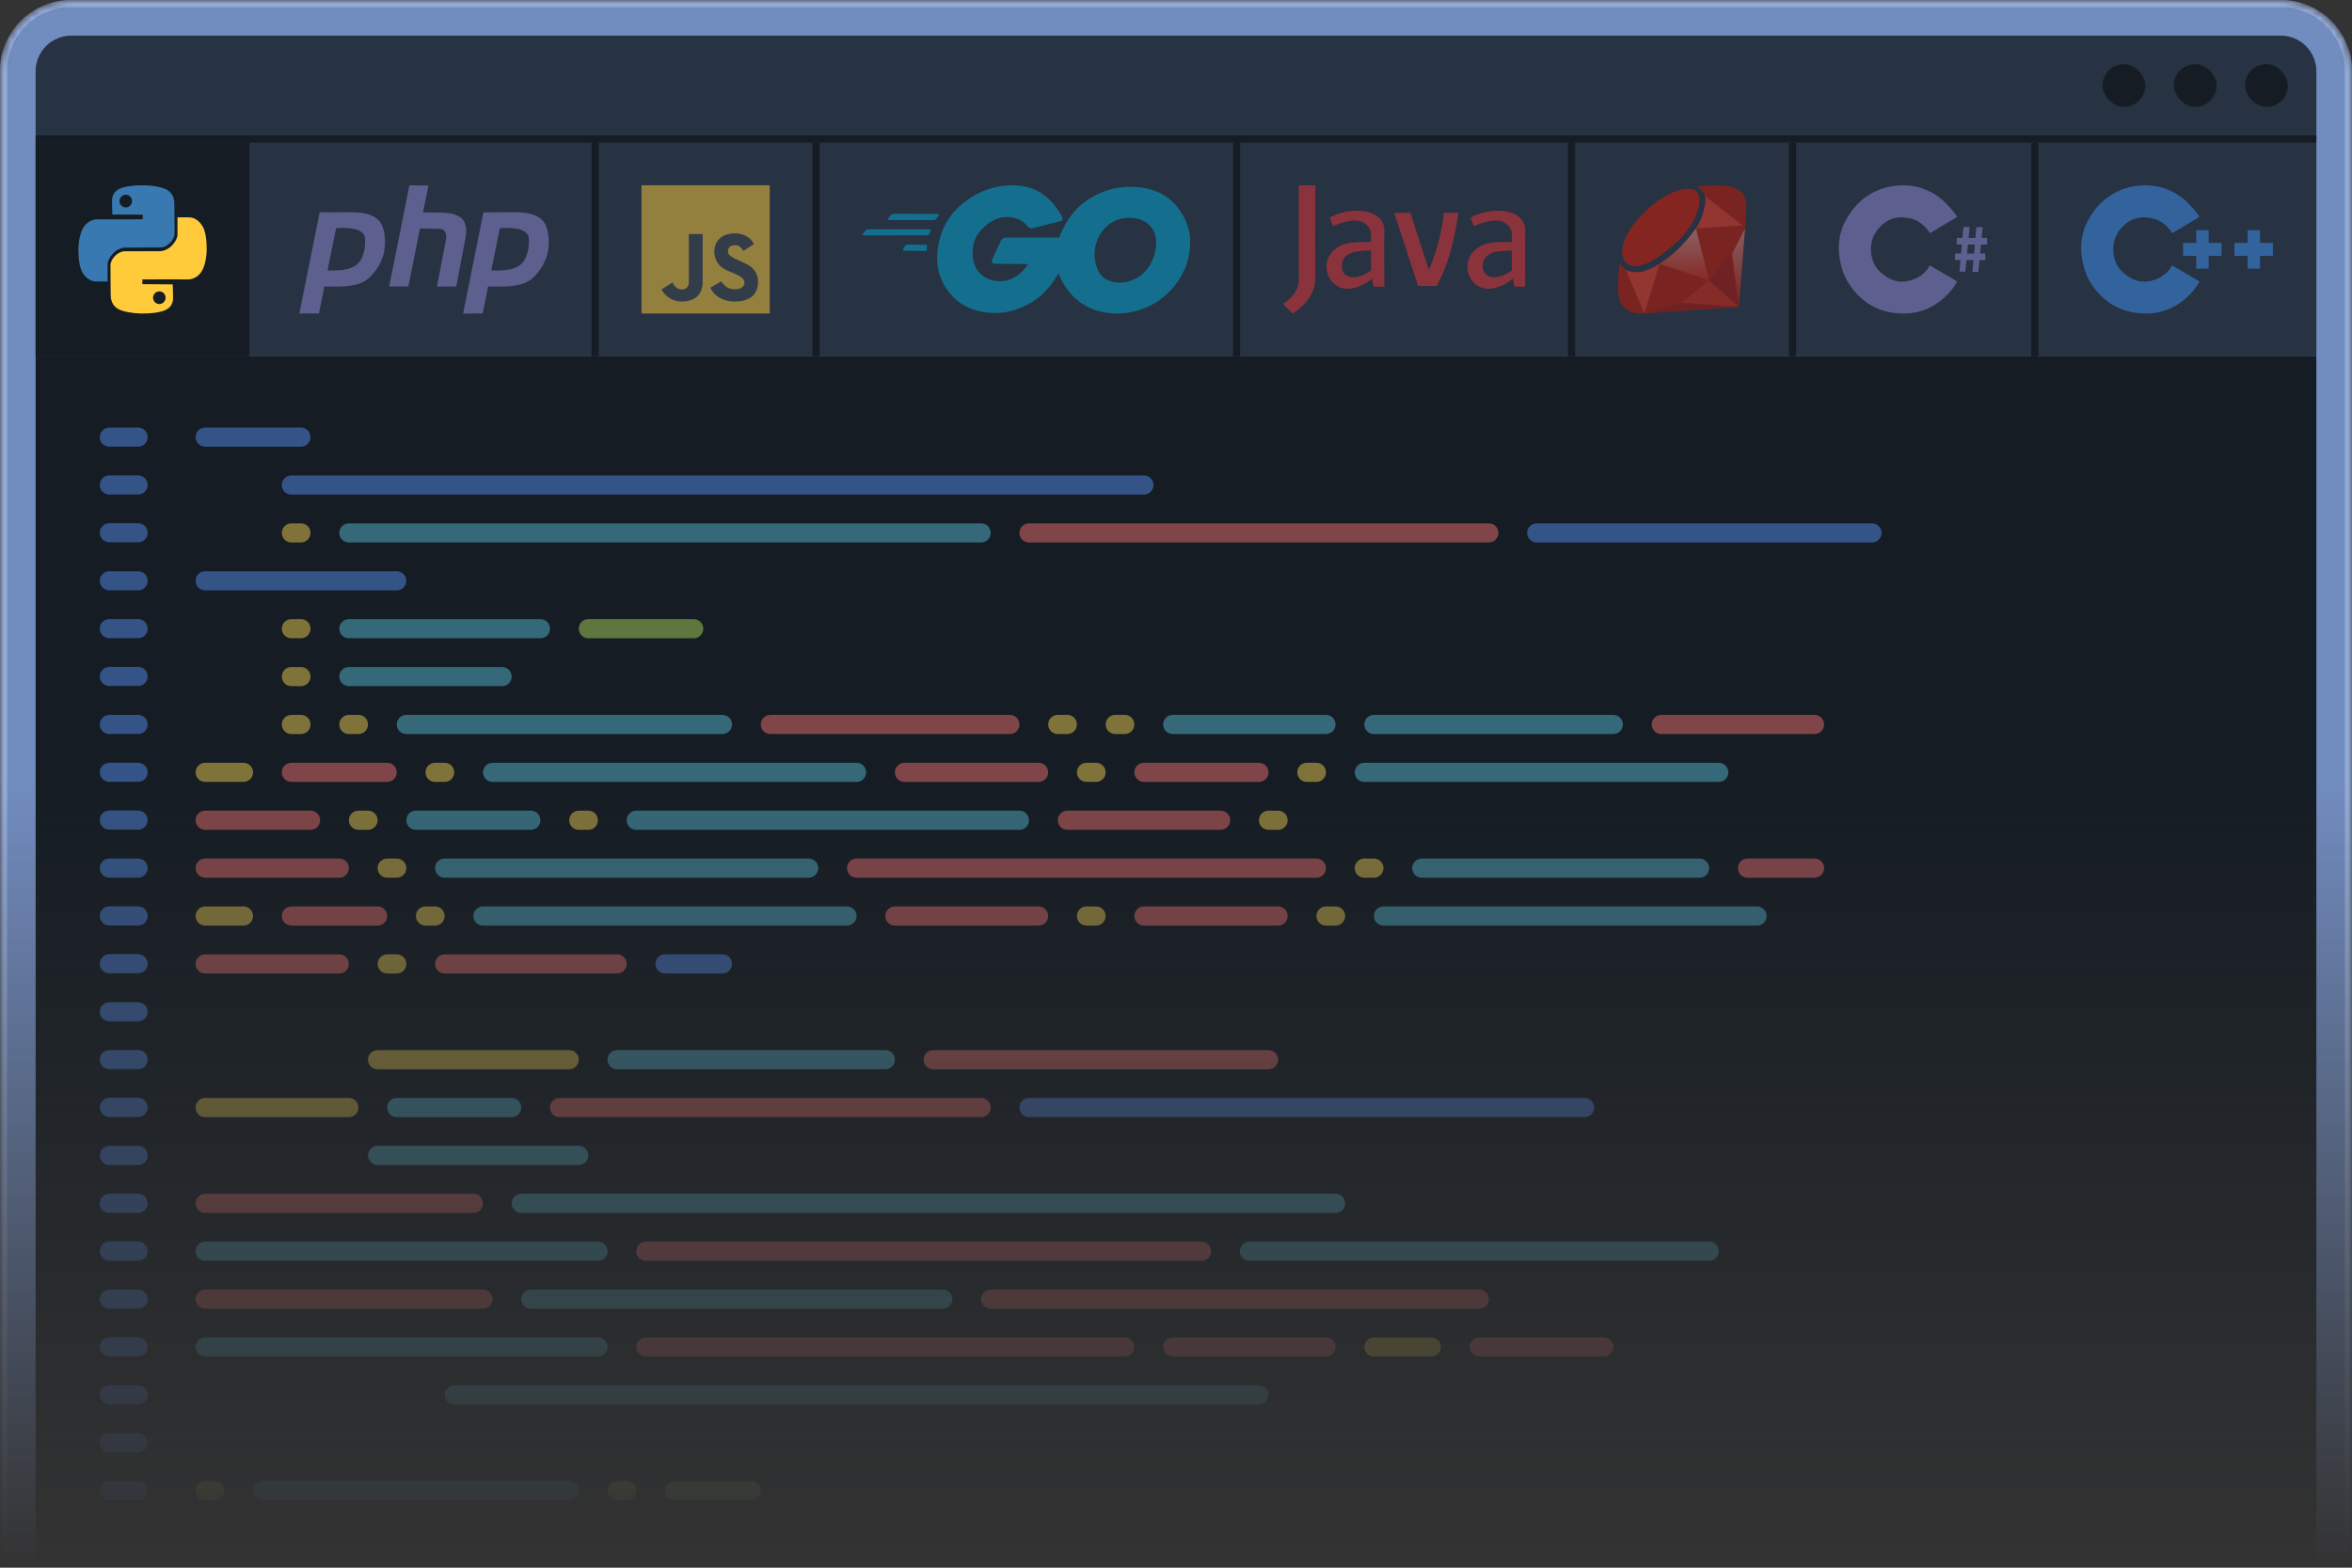 <svg width="330" height="220" viewBox="0 0 330 220" fill="none" xmlns="http://www.w3.org/2000/svg">
<rect x="0" y="0" width="330" height="220" fill="#333333" stroke="none"/>
<mask id="mask0_5408_1551" style="mask-type:alpha" maskUnits="userSpaceOnUse" x="0" y="0" width="330" height="220">
<path d="M0 10C0 4.477 4.477 0 10 0H320C325.523 0 330 4.477 330 10V220H0V10Z" fill="url(#paint0_linear_5408_1551)"/>
</mask>
<g mask="url(#mask0_5408_1551)">
<path d="M0 10C0 4.477 4.477 0 10 0H320C325.523 0 330 4.477 330 10V220H0V10Z" fill="#718CBF"/>
<path d="M10 1H320C324.971 1 329 5.029 329 10V220H330V10C330 4.477 325.523 0 320 0H10C4.477 0 0 4.477 0 10V220H1V10C1 5.029 5.029 1 10 1Z" fill="#93AAD6"/>
<path opacity="0.8" d="M5 10C5 7.239 7.239 5 10 5H320C322.761 5 325 7.239 325 10V50H5V10Z" fill="#151C23"/>
<rect x="5" y="50" width="320" height="170" fill="#151C23"/>
<rect x="285" y="20" width="1" height="30" fill="#151C23"/>
<rect x="251" y="20" width="1" height="30" fill="#151C23"/>
<rect x="220" y="20" width="1" height="30" fill="#151C23"/>
<rect x="173" y="20" width="1" height="30" fill="#151C23"/>
<rect x="114" y="20" width="1" height="30" fill="#151C23"/>
<rect x="83" y="20" width="1" height="30" fill="#151C23"/>
<g opacity="0.5">
<path d="M309.888 32.3H308.15V34.088H306.3V35.913H308.15V37.7H309.888V35.913H311.7V34.088H309.888V32.3Z" fill="#3F93F7"/>
<path d="M317.088 32.3H315.349V34.088H313.5V35.913H315.349V37.7H317.088V35.913H318.9V34.088H317.088V32.3Z" fill="#3F93F7"/>
<path d="M308.601 39.489L304.743 37.236C304.743 37.236 304.203 38.543 302.558 39.179C300.501 39.974 299.001 39.312 297.672 38.031C296.343 36.75 296.001 34.055 297.393 32.288C298.786 30.521 300.351 30.256 302.129 30.675C303.552 31.011 304.479 32.185 304.765 32.73L308.579 30.455C308.536 30.285 308.155 29.651 306.972 28.467C305.493 26.987 303.029 25.706 299.986 26.059C296.943 26.413 294.415 28.069 292.829 31.184C291.243 34.298 292.251 37.876 293.215 39.489C294.179 41.101 296.493 44.149 301.443 43.994C305.403 43.871 307.865 40.939 308.601 39.489Z" fill="#3F93F7"/>
</g>
<g opacity="0.5">
<path fill-rule="evenodd" clip-rule="evenodd" d="M275.475 31.85L275.34 33.39H274.549V34.314H275.259L275.148 35.574H274.3V36.498H275.067L274.925 38.122H275.75L275.905 36.498H276.894L276.75 38.15H277.574L277.732 36.498H278.55V35.574H277.821L277.941 34.314H278.8V33.39H278.03L278.174 31.878H277.3L277.167 33.39H276.202L276.35 31.85H275.475ZM276.975 35.574L277.086 34.314H276.114L275.993 35.574H276.975Z" fill="#948EDA"/>
<path d="M274.6 39.489L270.743 37.236C270.743 37.236 270.203 38.543 268.558 39.179C266.501 39.974 265.001 39.312 263.672 38.031C262.343 36.75 262.001 34.055 263.393 32.288C264.786 30.521 266.351 30.256 268.129 30.675C269.552 31.011 270.479 32.185 270.765 32.73L274.579 30.455C274.536 30.285 274.155 29.651 272.972 28.467C271.493 26.987 269.029 25.706 265.986 26.059C262.943 26.413 260.415 28.069 258.829 31.184C257.243 34.298 258.251 37.876 259.215 39.489C260.179 41.101 262.493 44.149 267.443 43.994C271.403 43.871 273.865 40.939 274.6 39.489Z" fill="#948EDA"/>
</g>
<g opacity="0.5">
<path fill-rule="evenodd" clip-rule="evenodd" d="M243.976 43.076C243.976 43.076 233.066 43.85 230.564 43.988C228.063 44.147 227 42.66 227 40.557C227 38.475 227.276 36.828 227.276 36.828C227.276 36.828 227.65 37.562 228.142 37.9C228.635 38.237 229.698 38.395 231.017 37.939C232.337 37.483 234.168 36.293 235.704 34.726C237.221 33.159 238.343 31.791 238.855 30.264C239.367 28.736 239.407 27.765 239.111 27.189C238.796 26.595 238.068 26.218 238.068 26.218C238.068 26.218 240.234 25.841 242.085 26.079C243.956 26.297 244.98 27.09 245 28.836C245.019 30.601 243.976 43.076 243.976 43.076Z" fill="#CE1600"/>
<path d="M235.583 34.855C236.517 33.948 237.556 32.603 237.958 32.043L239.792 39.345L232.833 37.037C233.361 36.687 234.65 35.761 235.583 34.855Z" fill="#E3240E"/>
<path fill-rule="evenodd" clip-rule="evenodd" d="M230.57 29.937C233.396 27.014 236.909 25.803 238.016 26.86C239.124 27.937 237.978 31.514 235.343 33.918C232.689 36.321 229.902 38.129 228.374 37.033C226.827 35.917 227.629 32.822 230.57 29.937Z" fill="#E21800"/>
<path fill-rule="evenodd" clip-rule="evenodd" d="M228.142 37.9L230.708 43.961L232.848 37.027C232.848 37.027 231.194 38.058 230.072 38.177C228.929 38.296 228.142 37.9 228.142 37.9Z" fill="#FF3720"/>
<path fill-rule="evenodd" clip-rule="evenodd" d="M237.949 32.069L239.761 39.209L232.849 37.027C232.849 37.027 234.326 36.134 235.704 34.726C237.063 33.318 237.949 32.069 237.949 32.069Z" fill="url(#paint1_linear_5408_1551)"/>
<path fill-rule="evenodd" clip-rule="evenodd" d="M244.486 31.632L239.228 27.527C239.228 27.527 239.386 28.201 239.209 28.915C239.051 29.629 238.834 30.442 238.618 30.879C238.421 31.295 237.948 32.069 237.948 32.069L244.486 31.632Z" fill="#FF3720"/>
<path fill-rule="evenodd" clip-rule="evenodd" d="M243.96 43.038L239.778 39.345L235.918 42.519L243.96 43.038Z" fill="#E3240E"/>
<path d="M235.917 42.493L243.918 43.038L230.667 43.962L235.917 42.493Z" fill="#B81003"/>
<path d="M239.793 39.345L242.71 35.652L243.96 43.038L239.793 39.345Z" fill="#B81003"/>
<path fill-rule="evenodd" clip-rule="evenodd" d="M244.842 32.049L243.03 35.599L243.995 42.798L244.842 32.049Z" fill="url(#paint2_linear_5408_1551)"/>
</g>
<g opacity="0.5">
<path d="M181.334 44L180 42.63C180.741 42.223 182.224 40.997 182.224 39.353V26H184.546C184.53 29.212 184.507 36.301 184.546 38.962C184.586 41.623 182.421 43.429 181.334 44Z" fill="#F03435"/>
<path d="M198.976 40.136L195.616 29.864H197.889L200.459 37.837C200.64 37.544 201.151 36.419 201.744 34.266C202.337 32.114 202.551 30.435 202.584 29.864H204.61C204.528 30.63 204.205 32.75 203.572 35.098C202.94 37.446 201.958 39.435 201.546 40.136H198.976Z" fill="#F03435"/>
<path d="M190.377 29.571C188.559 29.571 187.083 30.223 186.572 30.549L187.017 31.723C187.643 31.446 189.152 30.901 190.18 30.94C191.465 30.989 192.354 31.87 192.354 32.848V37.25C192.354 38.58 192.618 39.794 192.749 40.234H194.232C194.215 38.277 194.192 33.983 194.232 32.456C194.281 30.549 192.651 29.571 190.377 29.571Z" fill="#F03435"/>
<path d="M189.191 34.12C190.338 33.924 191.975 33.94 192.651 33.973V35.147C192.255 35.147 191.227 35.176 190.279 35.294C189.092 35.44 188.252 36.272 188.252 37.25C188.252 38.228 188.747 38.913 189.982 38.913C190.97 38.913 192.173 38.13 192.651 37.739V38.913C192.305 39.321 191.217 40.204 189.636 40.478C187.659 40.821 186.127 39.304 186.127 37.397C186.127 35.489 187.758 34.364 189.191 34.12Z" fill="#F03435"/>
<path d="M210.144 29.571C208.326 29.571 206.85 30.223 206.339 30.549L206.784 31.723C207.41 31.446 208.919 30.901 209.947 30.94C211.232 30.989 212.121 31.87 212.121 32.848V37.25C212.121 38.58 212.385 39.794 212.516 40.234H213.999C213.982 38.277 213.959 33.983 213.999 32.456C214.048 30.549 212.418 29.571 210.144 29.571Z" fill="#F03435"/>
<path d="M208.958 34.12C210.105 33.924 211.742 33.94 212.418 33.973V35.147C212.022 35.147 210.994 35.176 210.046 35.294C208.859 35.44 208.019 36.272 208.019 37.25C208.019 38.228 208.514 38.913 209.749 38.913C210.737 38.913 211.94 38.13 212.418 37.739V38.913C212.072 39.321 210.984 40.204 209.403 40.478C207.426 40.821 205.894 39.304 205.894 37.397C205.894 35.489 207.525 34.364 208.958 34.12Z" fill="#F03435"/>
</g>
<g opacity="0.5">
<path fill-rule="evenodd" clip-rule="evenodd" d="M127.359 34.331C127.175 34.331 127.088 34.32 126.861 34.709C126.644 35.097 126.612 35.195 126.796 35.184C126.969 35.184 129.744 35.227 129.863 35.227C129.983 35.216 130.015 35.173 130.048 34.773C130.08 34.374 130.058 34.352 129.928 34.341C129.809 34.331 127.359 34.331 127.359 34.331ZM125.518 30C125.301 30 125.042 30.043 124.76 30.443C124.468 30.832 124.554 30.896 124.836 30.886C125.128 30.875 130.838 30.886 131.011 30.886C131.185 30.886 131.271 30.886 131.52 30.497C131.758 30.119 131.802 30.011 131.607 30.011C131.423 30.011 125.518 30 125.518 30ZM130.492 32.592C130.329 32.992 130.275 33.002 130.123 33.013C129.972 33.024 121.295 33.045 121.122 33.045C120.938 33.045 120.948 32.927 121.252 32.559C121.555 32.203 121.631 32.171 121.76 32.171C121.901 32.171 130.362 32.171 130.47 32.171C130.578 32.171 130.632 32.236 130.492 32.592Z" fill="#00ACD7"/>
<path d="M153.994 37.806C153.281 36.043 153.581 34.543 154.107 33.343L141.392 33.343C140.792 33.343 140.567 33.493 140.417 33.793C140.267 34.093 139.517 35.781 139.292 36.231C139.066 36.681 139.179 37.019 139.592 37.019C139.922 37.019 142.83 37.044 144.242 37.056C144.205 37.131 144.062 37.364 143.792 37.694C143.455 38.106 142.367 39.231 140.942 39.419C139.517 39.606 137.941 39.156 137.079 37.844C136.216 36.531 136.178 34.018 137.454 32.518C138.729 31.017 140.004 30.455 141.392 30.455C142.78 30.455 143.792 31.243 144.13 31.693C144.467 32.143 144.767 32.03 144.992 31.993C145.218 31.955 148.556 31.093 148.856 31.017C149.156 30.942 149.156 30.718 149.043 30.492C148.931 30.267 147.88 28.092 145.743 26.892C143.605 25.692 140.754 25.804 138.429 26.629C136.103 27.454 133.253 29.517 132.165 32.555C131.078 35.593 131.19 38.631 133.253 41.144C135.316 43.657 138.129 43.882 139.404 43.92C140.679 43.957 142.517 43.77 144.88 42.344C146.77 41.204 148.093 39.169 148.518 38.294C148.706 38.919 149.403 40.477 150.693 41.707C152.306 43.245 154.257 43.92 156.432 43.995C158.607 44.07 162.02 43.357 164.533 40.432C167.046 37.506 167.046 34.581 166.971 33.343C166.896 32.105 162.058 32.593 162.17 33.343C162.283 34.093 162.283 35.818 161.158 37.469C160.033 39.119 158.42 39.569 157.482 39.644C156.545 39.719 154.707 39.569 153.994 37.806Z" fill="#00ACD7"/>
<path d="M154.106 33.343C153.844 33.905 148.36 34.243 148.631 33.343C148.743 32.968 149.666 30.44 151.706 28.73C154.256 26.592 156.994 26.254 158.157 26.217C159.32 26.179 162.245 26.217 164.383 28.204C166.521 30.192 166.934 32.555 166.971 33.343C167.009 34.13 162.245 33.905 162.17 33.343C162.095 32.78 161.458 30.605 158.532 30.567C155.607 30.53 154.369 32.78 154.106 33.343Z" fill="#00ACD7"/>
</g>
<g opacity="0.5">
<path fill-rule="evenodd" clip-rule="evenodd" d="M108 26H90V44H108V26Z" fill="#FFCB3A"/>
<path fill-rule="evenodd" clip-rule="evenodd" d="M103.092 32.75C104.77 32.75 105.58 33.755 105.776 34.257L104.295 35.21C104.295 35.21 103.925 34.439 103.246 34.411C102.506 34.38 102.136 34.718 102.136 35.241C102.136 35.764 102.352 36.01 104.295 36.84C106.238 37.67 106.362 38.839 106.362 39.669C106.362 40.499 105.93 42.314 103.154 42.314C100.933 42.314 99.905 41.022 99.668 40.376L101.18 39.485C101.221 39.556 101.396 39.786 101.766 40.13C102.229 40.561 102.784 40.592 103.154 40.592C103.524 40.592 104.449 40.469 104.449 39.669C104.449 38.96 103.553 38.59 102.49 38.151C102.353 38.094 102.214 38.037 102.074 37.978C100.841 37.455 100.255 36.532 100.224 35.333C100.193 34.134 100.995 32.75 103.092 32.75ZM98.589 32.842H96.646V39.731C96.646 39.915 96.522 40.622 95.628 40.622C94.912 40.622 94.487 39.966 94.363 39.638L92.821 40.622C93.099 41.186 94.049 42.314 95.628 42.314C97.602 42.314 98.589 41.207 98.589 39.638V32.842Z" fill="#3F464F"/>
</g>
<g opacity="0.5">
<path fill-rule="evenodd" clip-rule="evenodd" d="M54.607 40.199H57.3L58.919 32.073C58.919 32.073 60.972 32.094 61.694 32.105C62.416 32.115 62.726 32.817 62.592 33.56C62.457 34.304 61.312 40.22 61.312 40.22L64.015 40.199C64.015 40.199 64.995 35.016 65.284 33.55C65.573 32.094 65.366 30.974 64.531 30.45C63.695 29.937 62.87 29.864 61.859 29.832C60.858 29.811 59.352 29.801 59.352 29.801L60.116 26.031L57.444 26L54.607 40.199Z" fill="#948EDA"/>
<path d="M45.243 40.194C46.965 40.22 49.474 40.376 51.041 39.529C51.845 39.099 53.124 37.822 53.712 36.021C54.3 34.22 53.981 32.094 53.393 31.246C52.146 29.438 49.169 29.812 47.263 29.805C47.183 30.255 47.031 31.053 46.84 32.047C48.223 31.936 51.2 31.793 51.237 33.56C51.267 34.544 51.123 35.456 50.721 36.293C49.858 38.09 47.434 37.979 45.688 37.943C45.532 38.735 45.381 39.501 45.243 40.194Z" fill="#948EDA"/>
<path d="M47.605 29.804L44.857 29.791L42 44L44.754 43.99C45.679 39.254 46.644 34.532 47.605 29.804Z" fill="#948EDA"/>
<path d="M68.219 40.194C69.94 40.22 72.449 40.376 74.016 39.529C74.821 39.099 76.1 37.822 76.688 36.021C77.276 34.22 76.956 32.094 76.368 31.246C75.121 29.438 72.145 29.812 70.239 29.805C70.158 30.255 70.007 31.053 69.815 32.047C71.198 31.936 74.175 31.793 74.212 33.56C74.243 34.544 74.099 35.456 73.696 36.293C72.834 38.09 70.409 37.979 68.663 37.943C68.507 38.735 68.356 39.501 68.219 40.194Z" fill="#948EDA"/>
<path d="M70.58 29.804L67.832 29.791L64.975 44L67.729 43.989C68.655 39.254 69.619 34.532 70.58 29.804Z" fill="#948EDA"/>
</g>
<rect x="5" y="20" width="30" height="30" fill="#151C23"/>
<path fill-rule="evenodd" clip-rule="evenodd" d="M15.761 30.1L20.035 30.131L20.019 30.774C20.019 30.774 14.787 30.806 13.844 30.774C12.917 30.743 12.288 31.12 11.801 31.779C11.314 32.422 11 33.788 11 35.012C11 36.22 11.126 37.585 11.644 38.37C12.178 39.139 12.791 39.5 13.53 39.5C14.268 39.5 15.101 39.5 15.101 39.5C15.101 39.5 15.085 37.805 15.101 37.052C15.101 36.283 16.154 34.776 17.615 34.745C19.092 34.729 21.574 34.729 22.533 34.729C23.491 34.729 24.481 33.662 24.497 32.767C24.512 31.873 24.465 29.566 24.465 28.562C24.465 27.557 23.994 26.93 23.35 26.6C22.706 26.255 21.48 26.019 20.207 26.004C18.919 25.972 17.332 26.145 16.609 26.569C15.871 27.008 15.714 27.683 15.714 28.201C15.729 28.719 15.761 30.1 15.761 30.1ZM17.646 27.322C18.133 27.322 18.526 27.73 18.526 28.216C18.526 28.703 18.133 29.111 17.646 29.111C17.159 29.111 16.766 28.703 16.766 28.216C16.766 27.73 17.159 27.322 17.646 27.322Z" fill="#3779B0"/>
<path fill-rule="evenodd" clip-rule="evenodd" d="M24.239 39.907L19.965 39.876L19.981 39.217C19.981 39.217 25.213 39.186 26.156 39.217C27.083 39.248 27.712 38.872 28.199 38.229C28.686 37.571 29 36.207 29 35C29 33.777 28.874 32.413 28.356 31.645C27.822 30.861 27.209 30.5 26.47 30.5C25.732 30.5 24.899 30.5 24.899 30.5C24.899 30.5 24.915 32.193 24.899 32.962C24.899 33.714 23.846 35.235 22.385 35.251C20.908 35.266 18.426 35.266 17.467 35.266C16.509 35.282 15.519 36.332 15.503 37.226C15.488 38.12 15.535 40.44 15.535 41.428C15.535 42.431 16.006 43.058 16.65 43.403C17.294 43.732 18.52 43.968 19.793 43.999C21.081 44.015 22.668 43.858 23.391 43.419C24.129 42.98 24.286 42.321 24.286 41.788C24.271 41.271 24.239 39.907 24.239 39.907ZM22.354 42.666C21.867 42.666 21.474 42.274 21.474 41.773C21.474 41.287 21.867 40.895 22.354 40.895C22.841 40.895 23.234 41.287 23.234 41.773C23.234 42.274 22.841 42.666 22.354 42.666Z" fill="#FFCB3A"/>
<rect x="5" y="19" width="320" height="1" fill="#151C23"/>
<rect x="315" y="9" width="6" height="6" rx="3" fill="#151C23"/>
<rect x="305" y="9" width="6" height="6" rx="3" fill="#151C23"/>
<rect x="295" y="9" width="6" height="6" rx="3" fill="#151C23"/>
<g opacity="0.5">
<path d="M143.032 74.785C143.032 74.043 143.634 73.441 144.376 73.441H208.893C209.635 73.441 210.237 74.043 210.237 74.785C210.237 75.527 209.635 76.129 208.893 76.129H144.376C143.634 76.129 143.032 75.527 143.032 74.785Z" fill="#EA6E6E"/>
<path d="M106.742 101.667C106.742 100.924 107.344 100.323 108.086 100.323H141.688C142.431 100.323 143.032 100.924 143.032 101.667C143.032 102.409 142.431 103.011 141.688 103.011H108.086C107.344 103.011 106.742 102.409 106.742 101.667Z" fill="#EA6E6E"/>
<path d="M231.742 101.667C231.742 100.924 232.344 100.323 233.086 100.323H254.591C255.334 100.323 255.936 100.924 255.936 101.667C255.936 102.409 255.334 103.011 254.591 103.011H233.086C232.344 103.011 231.742 102.409 231.742 101.667Z" fill="#EA6E6E"/>
<path d="M40.882 107.043C40.139 107.043 39.538 107.645 39.538 108.387C39.538 109.129 40.139 109.731 40.882 109.731H54.323C55.065 109.731 55.667 109.129 55.667 108.387C55.667 107.645 55.065 107.043 54.323 107.043H40.882Z" fill="#EA6E6E"/>
<path d="M126.903 107.043C126.161 107.043 125.559 107.645 125.559 108.387C125.559 109.129 126.161 109.731 126.903 109.731H145.72C146.463 109.731 147.065 109.129 147.065 108.387C147.065 107.645 146.463 107.043 145.72 107.043H126.903Z" fill="#EA6E6E"/>
<path d="M159.161 108.387C159.161 107.645 159.763 107.043 160.505 107.043H176.634C177.377 107.043 177.979 107.645 177.979 108.387C177.979 109.129 177.377 109.731 176.634 109.731H160.505C159.763 109.731 159.161 109.129 159.161 108.387Z" fill="#EA6E6E"/>
<path d="M28.785 113.764C28.043 113.764 27.441 114.365 27.441 115.108C27.441 115.85 28.043 116.452 28.785 116.452H43.57C44.312 116.452 44.914 115.85 44.914 115.108C44.914 114.365 44.312 113.764 43.57 113.764H28.785Z" fill="#EA6E6E"/>
<path d="M148.409 115.108C148.409 114.365 149.01 113.764 149.753 113.764H171.258C172 113.764 172.602 114.365 172.602 115.108C172.602 115.85 172 116.452 171.258 116.452H149.753C149.01 116.452 148.409 115.85 148.409 115.108Z" fill="#EA6E6E"/>
<path d="M28.785 120.484C28.043 120.484 27.441 121.086 27.441 121.828C27.441 122.57 28.043 123.172 28.785 123.172H47.602C48.344 123.172 48.946 122.57 48.946 121.828C48.946 121.086 48.344 120.484 47.602 120.484H28.785Z" fill="#EA6E6E"/>
<path d="M118.839 121.828C118.839 121.086 119.441 120.484 120.183 120.484H184.699C185.441 120.484 186.043 121.086 186.043 121.828C186.043 122.57 185.441 123.172 184.699 123.172H120.183C119.441 123.172 118.839 122.57 118.839 121.828Z" fill="#EA6E6E"/>
<path d="M245.183 120.484C244.441 120.484 243.839 121.086 243.839 121.828C243.839 122.57 244.441 123.172 245.183 123.172H254.591C255.334 123.172 255.936 122.57 255.936 121.828C255.936 121.086 255.334 120.484 254.591 120.484H245.183Z" fill="#EA6E6E"/>
<path d="M39.538 128.548C39.538 127.806 40.139 127.204 40.882 127.204H52.978C53.721 127.204 54.323 127.806 54.323 128.548C54.323 129.291 53.721 129.893 52.978 129.893H40.882C40.139 129.893 39.538 129.291 39.538 128.548Z" fill="#EA6E6E"/>
<path d="M124.215 128.548C124.215 127.806 124.817 127.204 125.559 127.204H145.72C146.463 127.204 147.065 127.806 147.065 128.548C147.065 129.291 146.463 129.893 145.72 129.893H125.559C124.817 129.893 124.215 129.291 124.215 128.548Z" fill="#EA6E6E"/>
<path d="M159.161 128.548C159.161 127.806 159.763 127.204 160.505 127.204H179.323C180.065 127.204 180.667 127.806 180.667 128.548C180.667 129.291 180.065 129.893 179.323 129.893H160.505C159.763 129.893 159.161 129.291 159.161 128.548Z" fill="#EA6E6E"/>
<path d="M27.441 135.269C27.441 134.527 28.043 133.925 28.785 133.925H47.602C48.344 133.925 48.946 134.527 48.946 135.269C48.946 136.011 48.344 136.613 47.602 136.613H28.785C28.043 136.613 27.441 136.011 27.441 135.269Z" fill="#EA6E6E"/>
<path d="M61.043 135.269C61.043 134.527 61.645 133.925 62.387 133.925H86.581C87.323 133.925 87.925 134.527 87.925 135.269C87.925 136.011 87.323 136.613 86.581 136.613H62.387C61.645 136.613 61.043 136.011 61.043 135.269Z" fill="#EA6E6E"/>
<path d="M89.269 189.032C89.269 188.29 89.871 187.688 90.613 187.688H157.817C158.56 187.688 159.161 188.29 159.161 189.032C159.161 189.775 158.56 190.376 157.817 190.376H90.613C89.871 190.376 89.269 189.775 89.269 189.032Z" fill="#EA6E6E"/>
<path d="M129.591 148.71C129.591 147.967 130.193 147.366 130.936 147.366H177.979C178.721 147.366 179.323 147.967 179.323 148.71C179.323 149.452 178.721 150.054 177.979 150.054H130.936C130.193 150.054 129.591 149.452 129.591 148.71Z" fill="#EA6E6E"/>
<path d="M77.172 155.43C77.172 154.688 77.774 154.086 78.516 154.086H137.656C138.398 154.086 139 154.688 139 155.43C139 156.172 138.398 156.774 137.656 156.774H78.516C77.774 156.774 77.172 156.172 77.172 155.43Z" fill="#EA6E6E"/>
<path d="M27.441 168.871C27.441 168.129 28.043 167.527 28.785 167.527H66.419C67.162 167.527 67.763 168.129 67.763 168.871C67.763 169.613 67.162 170.215 66.419 170.215H28.785C28.043 170.215 27.441 169.613 27.441 168.871Z" fill="#EA6E6E"/>
<path d="M89.269 175.591C89.269 174.849 89.871 174.247 90.613 174.247H168.57C169.312 174.247 169.914 174.849 169.914 175.591C169.914 176.334 169.312 176.936 168.57 176.936H90.613C89.871 176.936 89.269 176.334 89.269 175.591Z" fill="#EA6E6E"/>
<path d="M27.441 182.312C27.441 181.57 28.043 180.968 28.785 180.968H67.763C68.506 180.968 69.108 181.57 69.108 182.312C69.108 183.054 68.506 183.656 67.763 183.656H28.785C28.043 183.656 27.441 183.054 27.441 182.312Z" fill="#EA6E6E"/>
<path d="M137.656 182.312C137.656 181.57 138.258 180.968 139 180.968H207.548C208.291 180.968 208.893 181.57 208.893 182.312C208.893 183.054 208.291 183.656 207.548 183.656H139C138.258 183.656 137.656 183.054 137.656 182.312Z" fill="#EA6E6E"/>
<path d="M163.194 189.032C163.194 188.29 163.795 187.688 164.538 187.688H186.043C186.785 187.688 187.387 188.29 187.387 189.032C187.387 189.775 186.785 190.376 186.043 190.376H164.538C163.795 190.376 163.194 189.775 163.194 189.032Z" fill="#EA6E6E"/>
<path d="M206.204 189.032C206.204 188.29 206.806 187.688 207.548 187.688H225.022C225.764 187.688 226.366 188.29 226.366 189.032C226.366 189.775 225.764 190.376 225.022 190.376H207.548C206.806 190.376 206.204 189.775 206.204 189.032Z" fill="#EA6E6E"/>
<path d="M47.602 74.785C47.602 74.043 48.204 73.441 48.946 73.441H137.656C138.398 73.441 139 74.043 139 74.785C139 75.527 138.398 76.129 137.656 76.129H48.946C48.204 76.129 47.602 75.527 47.602 74.785Z" fill="#56B4CD"/>
<path d="M47.602 88.226C47.602 87.484 48.204 86.882 48.946 86.882H75.828C76.57 86.882 77.172 87.484 77.172 88.226C77.172 88.968 76.57 89.57 75.828 89.57H48.946C48.204 89.57 47.602 88.968 47.602 88.226Z" fill="#56B4CD"/>
<path d="M47.602 94.946C47.602 94.204 48.204 93.602 48.946 93.602H70.452C71.194 93.602 71.796 94.204 71.796 94.946C71.796 95.689 71.194 96.29 70.452 96.29H48.946C48.204 96.29 47.602 95.689 47.602 94.946Z" fill="#56B4CD"/>
<path d="M55.667 101.667C55.667 100.924 56.269 100.323 57.011 100.323H101.366C102.108 100.323 102.71 100.924 102.71 101.667C102.71 102.409 102.108 103.011 101.366 103.011H57.011C56.269 103.011 55.667 102.409 55.667 101.667Z" fill="#56B4CD"/>
<path d="M163.194 101.667C163.194 100.924 163.795 100.323 164.538 100.323H186.043C186.785 100.323 187.387 100.924 187.387 101.667C187.387 102.409 186.785 103.011 186.043 103.011H164.538C163.795 103.011 163.194 102.409 163.194 101.667Z" fill="#56B4CD"/>
<path d="M191.419 101.667C191.419 100.924 192.021 100.323 192.763 100.323H226.366C227.108 100.323 227.71 100.924 227.71 101.667C227.71 102.409 227.108 103.011 226.366 103.011H192.763C192.021 103.011 191.419 102.409 191.419 101.667Z" fill="#56B4CD"/>
<path d="M67.763 108.387C67.763 107.645 68.365 107.043 69.108 107.043H120.183C120.925 107.043 121.527 107.645 121.527 108.387C121.527 109.13 120.925 109.731 120.183 109.731H69.108C68.365 109.731 67.763 109.13 67.763 108.387Z" fill="#56B4CD"/>
<path d="M190.075 108.387C190.075 107.645 190.677 107.043 191.419 107.043H241.151C241.893 107.043 242.495 107.645 242.495 108.387C242.495 109.13 241.893 109.731 241.151 109.731H191.419C190.677 109.731 190.075 109.13 190.075 108.387Z" fill="#56B4CD"/>
<path d="M66.419 128.548C66.419 127.806 67.021 127.204 67.763 127.204H118.839C119.581 127.204 120.183 127.806 120.183 128.548C120.183 129.291 119.581 129.893 118.839 129.893H67.763C67.021 129.893 66.419 129.291 66.419 128.548Z" fill="#56B4CD"/>
<path d="M57.011 115.108C57.011 114.365 57.613 113.764 58.355 113.764H74.484C75.226 113.764 75.828 114.365 75.828 115.108C75.828 115.85 75.226 116.452 74.484 116.452H58.355C57.613 116.452 57.011 115.85 57.011 115.108Z" fill="#56B4CD"/>
<path d="M87.925 115.108C87.925 114.365 88.526 113.764 89.269 113.764H143.032C143.775 113.764 144.376 114.365 144.376 115.108C144.376 115.85 143.775 116.452 143.032 116.452H89.269C88.526 116.452 87.925 115.85 87.925 115.108Z" fill="#56B4CD"/>
<path d="M61.043 121.828C61.043 121.086 61.645 120.484 62.387 120.484H113.462C114.205 120.484 114.806 121.086 114.806 121.828C114.806 122.57 114.205 123.172 113.462 123.172H62.387C61.645 123.172 61.043 122.57 61.043 121.828Z" fill="#56B4CD"/>
<path d="M198.14 121.828C198.14 121.086 198.742 120.484 199.484 120.484H238.462C239.205 120.484 239.806 121.086 239.806 121.828C239.806 122.57 239.205 123.172 238.462 123.172H199.484C198.742 123.172 198.14 122.57 198.14 121.828Z" fill="#56B4CD"/>
<path d="M192.763 128.548C192.763 127.806 193.365 127.204 194.108 127.204H246.527C247.269 127.204 247.871 127.806 247.871 128.548C247.871 129.291 247.269 129.893 246.527 129.893H194.108C193.365 129.893 192.763 129.291 192.763 128.548Z" fill="#56B4CD"/>
<path d="M85.237 148.71C85.237 147.967 85.838 147.366 86.581 147.366H124.215C124.957 147.366 125.559 147.967 125.559 148.71C125.559 149.452 124.957 150.054 124.215 150.054H86.581C85.838 150.054 85.237 149.452 85.237 148.71Z" fill="#56B4CD"/>
<path d="M54.323 155.43C54.323 154.688 54.924 154.086 55.667 154.086H71.796C72.538 154.086 73.14 154.688 73.14 155.43C73.14 156.172 72.538 156.774 71.796 156.774H55.667C54.924 156.774 54.323 156.172 54.323 155.43Z" fill="#56B4CD"/>
<path d="M51.635 162.151C51.635 161.408 52.236 160.807 52.978 160.807H81.204C81.947 160.807 82.548 161.408 82.548 162.151C82.548 162.893 81.947 163.495 81.204 163.495H52.978C52.236 163.495 51.635 162.893 51.635 162.151Z" fill="#56B4CD"/>
<path d="M71.796 168.871C71.796 168.129 72.397 167.527 73.14 167.527H187.387C188.129 167.527 188.731 168.129 188.731 168.871C188.731 169.613 188.129 170.215 187.387 170.215H73.14C72.397 170.215 71.796 169.613 71.796 168.871Z" fill="#56B4CD"/>
<path d="M27.441 175.591C27.441 174.849 28.043 174.247 28.785 174.247H83.892C84.635 174.247 85.237 174.849 85.237 175.591C85.237 176.334 84.635 176.936 83.892 176.936H28.785C28.043 176.936 27.441 176.334 27.441 175.591Z" fill="#56B4CD"/>
<path d="M173.946 175.591C173.946 174.849 174.548 174.247 175.29 174.247H239.806C240.549 174.247 241.151 174.849 241.151 175.591C241.151 176.334 240.549 176.936 239.806 176.936H175.29C174.548 176.936 173.946 176.334 173.946 175.591Z" fill="#56B4CD"/>
<path d="M73.14 182.312C73.14 181.57 73.742 180.968 74.484 180.968H132.28C133.022 180.968 133.624 181.57 133.624 182.312C133.624 183.054 133.022 183.656 132.28 183.656H74.484C73.742 183.656 73.14 183.054 73.14 182.312Z" fill="#56B4CD"/>
<path d="M27.441 189.032C27.441 188.29 28.043 187.688 28.785 187.688H83.892C84.635 187.688 85.237 188.29 85.237 189.032C85.237 189.775 84.635 190.376 83.892 190.376H28.785C28.043 190.376 27.441 189.775 27.441 189.032Z" fill="#56B4CD"/>
<path d="M62.387 195.753C62.387 195.01 62.989 194.409 63.731 194.409H176.634C177.377 194.409 177.979 195.01 177.979 195.753C177.979 196.495 177.377 197.097 176.634 197.097H63.731C62.989 197.097 62.387 196.495 62.387 195.753Z" fill="#56B4CD"/>
<path d="M35.505 209.194C35.505 208.451 36.107 207.849 36.849 207.849H79.86C80.603 207.849 81.204 208.451 81.204 209.194C81.204 209.936 80.603 210.538 79.86 210.538H36.849C36.107 210.538 35.505 209.936 35.505 209.194Z" fill="#56B4CD"/>
<path d="M191.419 189.032C191.419 188.29 192.021 187.688 192.764 187.688H200.828C201.57 187.688 202.172 188.29 202.172 189.032C202.172 189.775 201.57 190.376 200.828 190.376H192.764C192.021 190.376 191.419 189.775 191.419 189.032Z" fill="#E9C952"/>
<path d="M151.097 128.548C151.097 127.806 151.699 127.204 152.441 127.204H153.785C154.527 127.204 155.129 127.806 155.129 128.548C155.129 129.291 154.527 129.893 153.785 129.893H152.441C151.699 129.893 151.097 129.291 151.097 128.548Z" fill="#E9C952"/>
<path d="M184.699 128.548C184.699 127.806 185.301 127.204 186.043 127.204H187.387C188.129 127.204 188.731 127.806 188.731 128.548C188.731 129.291 188.129 129.893 187.387 129.893H186.043C185.301 129.893 184.699 129.291 184.699 128.548Z" fill="#E9C952"/>
<path d="M27.441 128.548C27.441 127.806 28.043 127.204 28.785 127.204H34.161C34.904 127.204 35.505 127.806 35.505 128.548C35.505 129.291 34.904 129.893 34.161 129.893H28.785C28.043 129.893 27.441 129.291 27.441 128.548Z" fill="#E9C952"/>
<path d="M27.441 108.387C27.441 107.645 28.043 107.043 28.785 107.043H34.161C34.904 107.043 35.505 107.645 35.505 108.387C35.505 109.13 34.904 109.731 34.161 109.731H28.785C28.043 109.731 27.441 109.13 27.441 108.387Z" fill="#E9C952"/>
<path d="M39.538 74.785C39.538 74.043 40.139 73.441 40.882 73.441H42.226C42.968 73.441 43.57 74.043 43.57 74.785C43.57 75.527 42.968 76.129 42.226 76.129H40.882C40.139 76.129 39.538 75.527 39.538 74.785Z" fill="#E9C952"/>
<path d="M39.538 88.226C39.538 87.484 40.139 86.882 40.882 86.882H42.226C42.968 86.882 43.57 87.484 43.57 88.226C43.57 88.968 42.968 89.57 42.226 89.57H40.882C40.139 89.57 39.538 88.968 39.538 88.226Z" fill="#E9C952"/>
<path d="M39.538 94.946C39.538 94.204 40.139 93.602 40.882 93.602H42.226C42.968 93.602 43.57 94.204 43.57 94.946C43.57 95.689 42.968 96.29 42.226 96.29H40.882C40.139 96.29 39.538 95.689 39.538 94.946Z" fill="#E9C952"/>
<path d="M39.538 101.667C39.538 100.924 40.139 100.323 40.882 100.323H42.226C42.968 100.323 43.57 100.924 43.57 101.667C43.57 102.409 42.968 103.011 42.226 103.011H40.882C40.139 103.011 39.538 102.409 39.538 101.667Z" fill="#E9C952"/>
<path d="M47.602 101.667C47.602 100.924 48.204 100.323 48.946 100.323H50.29C51.033 100.323 51.635 100.924 51.635 101.667C51.635 102.409 51.033 103.011 50.29 103.011H48.946C48.204 103.011 47.602 102.409 47.602 101.667Z" fill="#E9C952"/>
<path d="M147.065 101.667C147.065 100.924 147.666 100.323 148.409 100.323H149.753C150.495 100.323 151.097 100.924 151.097 101.667C151.097 102.409 150.495 103.011 149.753 103.011H148.409C147.666 103.011 147.065 102.409 147.065 101.667Z" fill="#E9C952"/>
<path d="M155.129 101.667C155.129 100.924 155.731 100.323 156.473 100.323H157.817C158.56 100.323 159.161 100.924 159.161 101.667C159.161 102.409 158.56 103.011 157.817 103.011H156.473C155.731 103.011 155.129 102.409 155.129 101.667Z" fill="#E9C952"/>
<path d="M59.699 108.387C59.699 107.645 60.301 107.043 61.043 107.043H62.387C63.13 107.043 63.731 107.645 63.731 108.387C63.731 109.13 63.13 109.731 62.387 109.731H61.043C60.301 109.731 59.699 109.13 59.699 108.387Z" fill="#E9C952"/>
<path d="M151.097 108.387C151.097 107.645 151.699 107.043 152.441 107.043H153.785C154.527 107.043 155.129 107.645 155.129 108.387C155.129 109.13 154.527 109.731 153.785 109.731H152.441C151.699 109.731 151.097 109.13 151.097 108.387Z" fill="#E9C952"/>
<path d="M182.011 108.387C182.011 107.645 182.613 107.043 183.355 107.043H184.699C185.441 107.043 186.043 107.645 186.043 108.387C186.043 109.13 185.441 109.731 184.699 109.731H183.355C182.613 109.731 182.011 109.13 182.011 108.387Z" fill="#E9C952"/>
<path d="M48.946 115.108C48.946 114.365 49.548 113.764 50.29 113.764H51.635C52.377 113.764 52.979 114.365 52.979 115.108C52.979 115.85 52.377 116.452 51.635 116.452H50.29C49.548 116.452 48.946 115.85 48.946 115.108Z" fill="#E9C952"/>
<path d="M79.86 115.108C79.86 114.365 80.462 113.764 81.204 113.764H82.549C83.291 113.764 83.892 114.365 83.892 115.108C83.892 115.85 83.291 116.452 82.549 116.452H81.204C80.462 116.452 79.86 115.85 79.86 115.108Z" fill="#E9C952"/>
<path d="M176.634 115.108C176.634 114.365 177.236 113.764 177.979 113.764H179.323C180.065 113.764 180.667 114.365 180.667 115.108C180.667 115.85 180.065 116.452 179.323 116.452H177.979C177.236 116.452 176.634 115.85 176.634 115.108Z" fill="#E9C952"/>
<path d="M52.979 121.828C52.979 121.086 53.58 120.484 54.323 120.484H55.667C56.409 120.484 57.011 121.086 57.011 121.828C57.011 122.57 56.409 123.172 55.667 123.172H54.323C53.58 123.172 52.979 122.57 52.979 121.828Z" fill="#E9C952"/>
<path d="M190.075 121.828C190.075 121.086 190.677 120.484 191.419 120.484H192.764C193.506 120.484 194.108 121.086 194.108 121.828C194.108 122.57 193.506 123.172 192.764 123.172H191.419C190.677 123.172 190.075 122.57 190.075 121.828Z" fill="#E9C952"/>
<path d="M58.355 128.548C58.355 127.806 58.957 127.204 59.699 127.204H61.043C61.785 127.204 62.387 127.806 62.387 128.548C62.387 129.291 61.785 129.893 61.043 129.893H59.699C58.957 129.893 58.355 129.291 58.355 128.548Z" fill="#E9C952"/>
<path d="M52.979 135.269C52.979 134.527 53.58 133.925 54.323 133.925H55.667C56.409 133.925 57.011 134.527 57.011 135.269C57.011 136.011 56.409 136.613 55.667 136.613H54.323C53.58 136.613 52.979 136.011 52.979 135.269Z" fill="#E9C952"/>
<path d="M51.635 148.71C51.635 147.967 52.236 147.366 52.979 147.366H79.86C80.603 147.366 81.204 147.967 81.204 148.71C81.204 149.452 80.603 150.054 79.86 150.054H52.979C52.236 150.054 51.635 149.452 51.635 148.71Z" fill="#E9C952"/>
<path d="M27.441 155.43C27.441 154.688 28.043 154.086 28.785 154.086H48.946C49.689 154.086 50.29 154.688 50.29 155.43C50.29 156.172 49.689 156.774 48.946 156.774H28.785C28.043 156.774 27.441 156.172 27.441 155.43Z" fill="#E9C952"/>
<path d="M27.441 209.194C27.441 208.451 28.043 207.849 28.785 207.849H30.129C30.871 207.849 31.473 208.451 31.473 209.194C31.473 209.936 30.871 210.538 30.129 210.538H28.785C28.043 210.538 27.441 209.936 27.441 209.194Z" fill="#E9C952"/>
<path d="M85.237 209.194C85.237 208.451 85.838 207.849 86.581 207.849H87.925C88.667 207.849 89.269 208.451 89.269 209.194C89.269 209.936 88.667 210.538 87.925 210.538H86.581C85.838 210.538 85.237 209.936 85.237 209.194Z" fill="#E9C952"/>
<path d="M81.205 88.226C81.205 87.483 81.806 86.882 82.549 86.882H97.334C98.076 86.882 98.678 87.483 98.678 88.226C98.678 88.968 98.076 89.57 97.334 89.57H82.549C81.806 89.57 81.205 88.968 81.205 88.226Z" fill="#A7D25A"/>
<path d="M93.301 209.193C93.301 208.451 93.903 207.849 94.645 207.849H105.398C106.14 207.849 106.742 208.451 106.742 209.193C106.742 209.936 106.14 210.537 105.398 210.537H94.645C93.903 210.537 93.301 209.936 93.301 209.193Z" fill="#A7D25A"/>
<path d="M27.441 61.344C27.441 60.602 28.043 60 28.785 60H42.226C42.968 60 43.57 60.602 43.57 61.344C43.57 62.086 42.968 62.688 42.226 62.688H28.785C28.043 62.688 27.441 62.086 27.441 61.344Z" fill="#548AEA"/>
<path d="M39.538 68.064C39.538 67.322 40.139 66.72 40.882 66.72H160.505C161.248 66.72 161.85 67.322 161.85 68.064C161.85 68.807 161.248 69.409 160.505 69.409H40.882C40.139 69.409 39.538 68.807 39.538 68.064Z" fill="#548AEA"/>
<path d="M215.613 73.441C214.871 73.441 214.269 74.043 214.269 74.785C214.269 75.527 214.871 76.129 215.613 76.129H262.656C263.398 76.129 264 75.527 264 74.785C264 74.043 263.398 73.441 262.656 73.441H215.613Z" fill="#548AEA"/>
<path d="M91.957 135.269C91.957 134.526 92.559 133.925 93.301 133.925H101.366C102.108 133.925 102.71 134.526 102.71 135.269C102.71 136.011 102.108 136.613 101.366 136.613H93.301C92.559 136.613 91.957 136.011 91.957 135.269Z" fill="#548AEA"/>
<path d="M144.376 154.086C143.634 154.086 143.032 154.688 143.032 155.43C143.032 156.172 143.634 156.774 144.376 156.774H222.333C223.076 156.774 223.677 156.172 223.677 155.43C223.677 154.688 223.076 154.086 222.333 154.086H144.376Z" fill="#548AEA"/>
<path d="M28.785 80.161C28.043 80.161 27.441 80.763 27.441 81.505C27.441 82.248 28.043 82.849 28.785 82.849H55.667C56.409 82.849 57.011 82.248 57.011 81.505C57.011 80.763 56.409 80.161 55.667 80.161H28.785Z" fill="#548AEA"/>
<path d="M14 162.149C14 161.408 14.602 160.806 15.344 160.806H19.376C20.119 160.806 20.72 161.408 20.72 162.149C20.72 162.891 20.119 163.492 19.376 163.492H15.344C14.602 163.492 14 162.891 14 162.149Z" fill="#548AEA"/>
<path d="M14 168.863C14 168.121 14.602 167.52 15.344 167.52H19.376C20.119 167.52 20.72 168.121 20.72 168.863C20.72 169.604 20.119 170.205 19.376 170.205H15.344C14.602 170.205 14 169.604 14 168.863Z" fill="#548AEA"/>
<path d="M15.344 174.226C14.602 174.226 14 174.828 14 175.569C14 176.311 14.602 176.912 15.344 176.912H19.376C20.119 176.912 20.72 176.311 20.72 175.569C20.72 174.828 20.119 174.226 19.376 174.226H15.344Z" fill="#548AEA"/>
<path d="M14 141.988C14 141.246 14.602 140.645 15.344 140.645H19.376C20.119 140.645 20.72 141.246 20.72 141.988C20.72 142.729 20.119 143.331 19.376 143.331H15.344C14.602 143.331 14 142.729 14 141.988Z" fill="#548AEA"/>
<path d="M14 148.701C14 147.96 14.602 147.359 15.344 147.359H19.376C20.119 147.359 20.72 147.96 20.72 148.701C20.72 149.443 20.119 150.044 19.376 150.044H15.344C14.602 150.044 14 149.443 14 148.701Z" fill="#548AEA"/>
<path d="M15.344 154.065C14.602 154.065 14 154.666 14 155.408C14 156.149 14.602 156.75 15.344 156.75H19.376C20.119 156.75 20.72 156.149 20.72 155.408C20.72 154.666 20.119 154.065 19.376 154.065H15.344Z" fill="#548AEA"/>
<path d="M14 202.472C14 201.73 14.602 201.129 15.344 201.129H19.376C20.119 201.129 20.72 201.73 20.72 202.472C20.72 203.213 20.119 203.814 19.376 203.814H15.344C14.602 203.814 14 203.213 14 202.472Z" fill="#548AEA"/>
<path d="M14 209.185C14 208.444 14.602 207.842 15.344 207.842H19.376C20.119 207.842 20.72 208.444 20.72 209.185C20.72 209.927 20.119 210.528 19.376 210.528H15.344C14.602 210.528 14 209.927 14 209.185Z" fill="#548AEA"/>
<path d="M14 182.31C14 181.569 14.602 180.968 15.344 180.968H19.376C20.119 180.968 20.72 181.569 20.72 182.31C20.72 183.052 20.119 183.653 19.376 183.653H15.344C14.602 183.653 14 183.052 14 182.31Z" fill="#548AEA"/>
<path d="M14 189.024C14 188.282 14.602 187.681 15.344 187.681H19.376C20.119 187.681 20.72 188.282 20.72 189.024C20.72 189.765 20.119 190.367 19.376 190.367H15.344C14.602 190.367 14 189.765 14 189.024Z" fill="#548AEA"/>
<path d="M15.344 194.388C14.602 194.388 14 194.989 14 195.73C14 196.472 14.602 197.073 15.344 197.073H19.376C20.119 197.073 20.72 196.472 20.72 195.73C20.72 194.989 20.119 194.388 19.376 194.388H15.344Z" fill="#548AEA"/>
<path d="M14 81.504C14 80.763 14.602 80.161 15.344 80.161H19.376C20.119 80.161 20.72 80.763 20.72 81.504C20.72 82.246 20.119 82.847 19.376 82.847H15.344C14.602 82.847 14 82.246 14 81.504Z" fill="#548AEA"/>
<path d="M14 88.217C14 87.476 14.602 86.875 15.344 86.875H19.376C20.119 86.875 20.72 87.476 20.72 88.217C20.72 88.959 20.119 89.56 19.376 89.56H15.344C14.602 89.56 14 88.959 14 88.217Z" fill="#548AEA"/>
<path d="M15.344 93.581C14.602 93.581 14 94.182 14 94.924C14 95.665 14.602 96.266 15.344 96.266H19.376C20.119 96.266 20.72 95.665 20.72 94.924C20.72 94.182 20.119 93.581 19.376 93.581H15.344Z" fill="#548AEA"/>
<path d="M14 61.343C14 60.601 14.602 60 15.344 60H19.376C20.119 60 20.72 60.601 20.72 61.343C20.72 62.084 20.119 62.685 19.376 62.685H15.344C14.602 62.685 14 62.084 14 61.343Z" fill="#548AEA"/>
<path d="M14 68.056C14 67.315 14.602 66.713 15.344 66.713H19.376C20.119 66.713 20.72 67.315 20.72 68.056C20.72 68.798 20.119 69.399 19.376 69.399H15.344C14.602 69.399 14 68.798 14 68.056Z" fill="#548AEA"/>
<path d="M15.344 73.42C14.602 73.42 14 74.021 14 74.763C14 75.504 14.602 76.105 15.344 76.105H19.376C20.119 76.105 20.72 75.504 20.72 74.763C20.72 74.021 20.119 73.42 19.376 73.42H15.344Z" fill="#548AEA"/>
<path d="M14 121.827C14 121.085 14.602 120.484 15.344 120.484H19.376C20.119 120.484 20.72 121.085 20.72 121.827C20.72 122.568 20.119 123.169 19.376 123.169H15.344C14.602 123.169 14 122.568 14 121.827Z" fill="#548AEA"/>
<path d="M14 128.54C14 127.799 14.602 127.197 15.344 127.197H19.376C20.119 127.197 20.72 127.799 20.72 128.54C20.72 129.281 20.119 129.883 19.376 129.883H15.344C14.602 129.883 14 129.281 14 128.54Z" fill="#548AEA"/>
<path d="M15.344 133.904C14.602 133.904 14 134.505 14 135.246C14 135.988 14.602 136.589 15.344 136.589H19.376C20.119 136.589 20.72 135.988 20.72 135.246C20.72 134.505 20.119 133.904 19.376 133.904H15.344Z" fill="#548AEA"/>
<path d="M14 101.665C14 100.924 14.602 100.323 15.344 100.323H19.376C20.119 100.323 20.72 100.924 20.72 101.665C20.72 102.407 20.119 103.008 19.376 103.008H15.344C14.602 103.008 14 102.407 14 101.665Z" fill="#548AEA"/>
<path d="M14 108.379C14 107.637 14.602 107.036 15.344 107.036H19.376C20.119 107.036 20.72 107.637 20.72 108.379C20.72 109.12 20.119 109.721 19.376 109.721H15.344C14.602 109.721 14 109.12 14 108.379Z" fill="#548AEA"/>
<path d="M15.344 113.742C14.602 113.742 14 114.344 14 115.085C14 115.827 14.602 116.428 15.344 116.428H19.376C20.119 116.428 20.72 115.827 20.72 115.085C20.72 114.344 20.119 113.742 19.376 113.742H15.344Z" fill="#548AEA"/>
</g>
</g>
<defs>
<linearGradient id="paint0_linear_5408_1551" x1="165" y1="110" x2="165" y2="220" gradientUnits="userSpaceOnUse">
<stop/>
<stop offset="1" stop-opacity="0"/>
</linearGradient>
<linearGradient id="paint1_linear_5408_1551" x1="236.305" y1="32.069" x2="236.305" y2="39.209" gradientUnits="userSpaceOnUse">
<stop stop-color="white" stop-opacity="0.5"/>
<stop offset="1" stop-color="white" stop-opacity="0"/>
</linearGradient>
<linearGradient id="paint2_linear_5408_1551" x1="243.936" y1="32.049" x2="243.936" y2="42.798" gradientUnits="userSpaceOnUse">
<stop stop-color="white" stop-opacity="0.5"/>
<stop offset="1" stop-color="white" stop-opacity="0"/>
</linearGradient>
</defs>
</svg>
